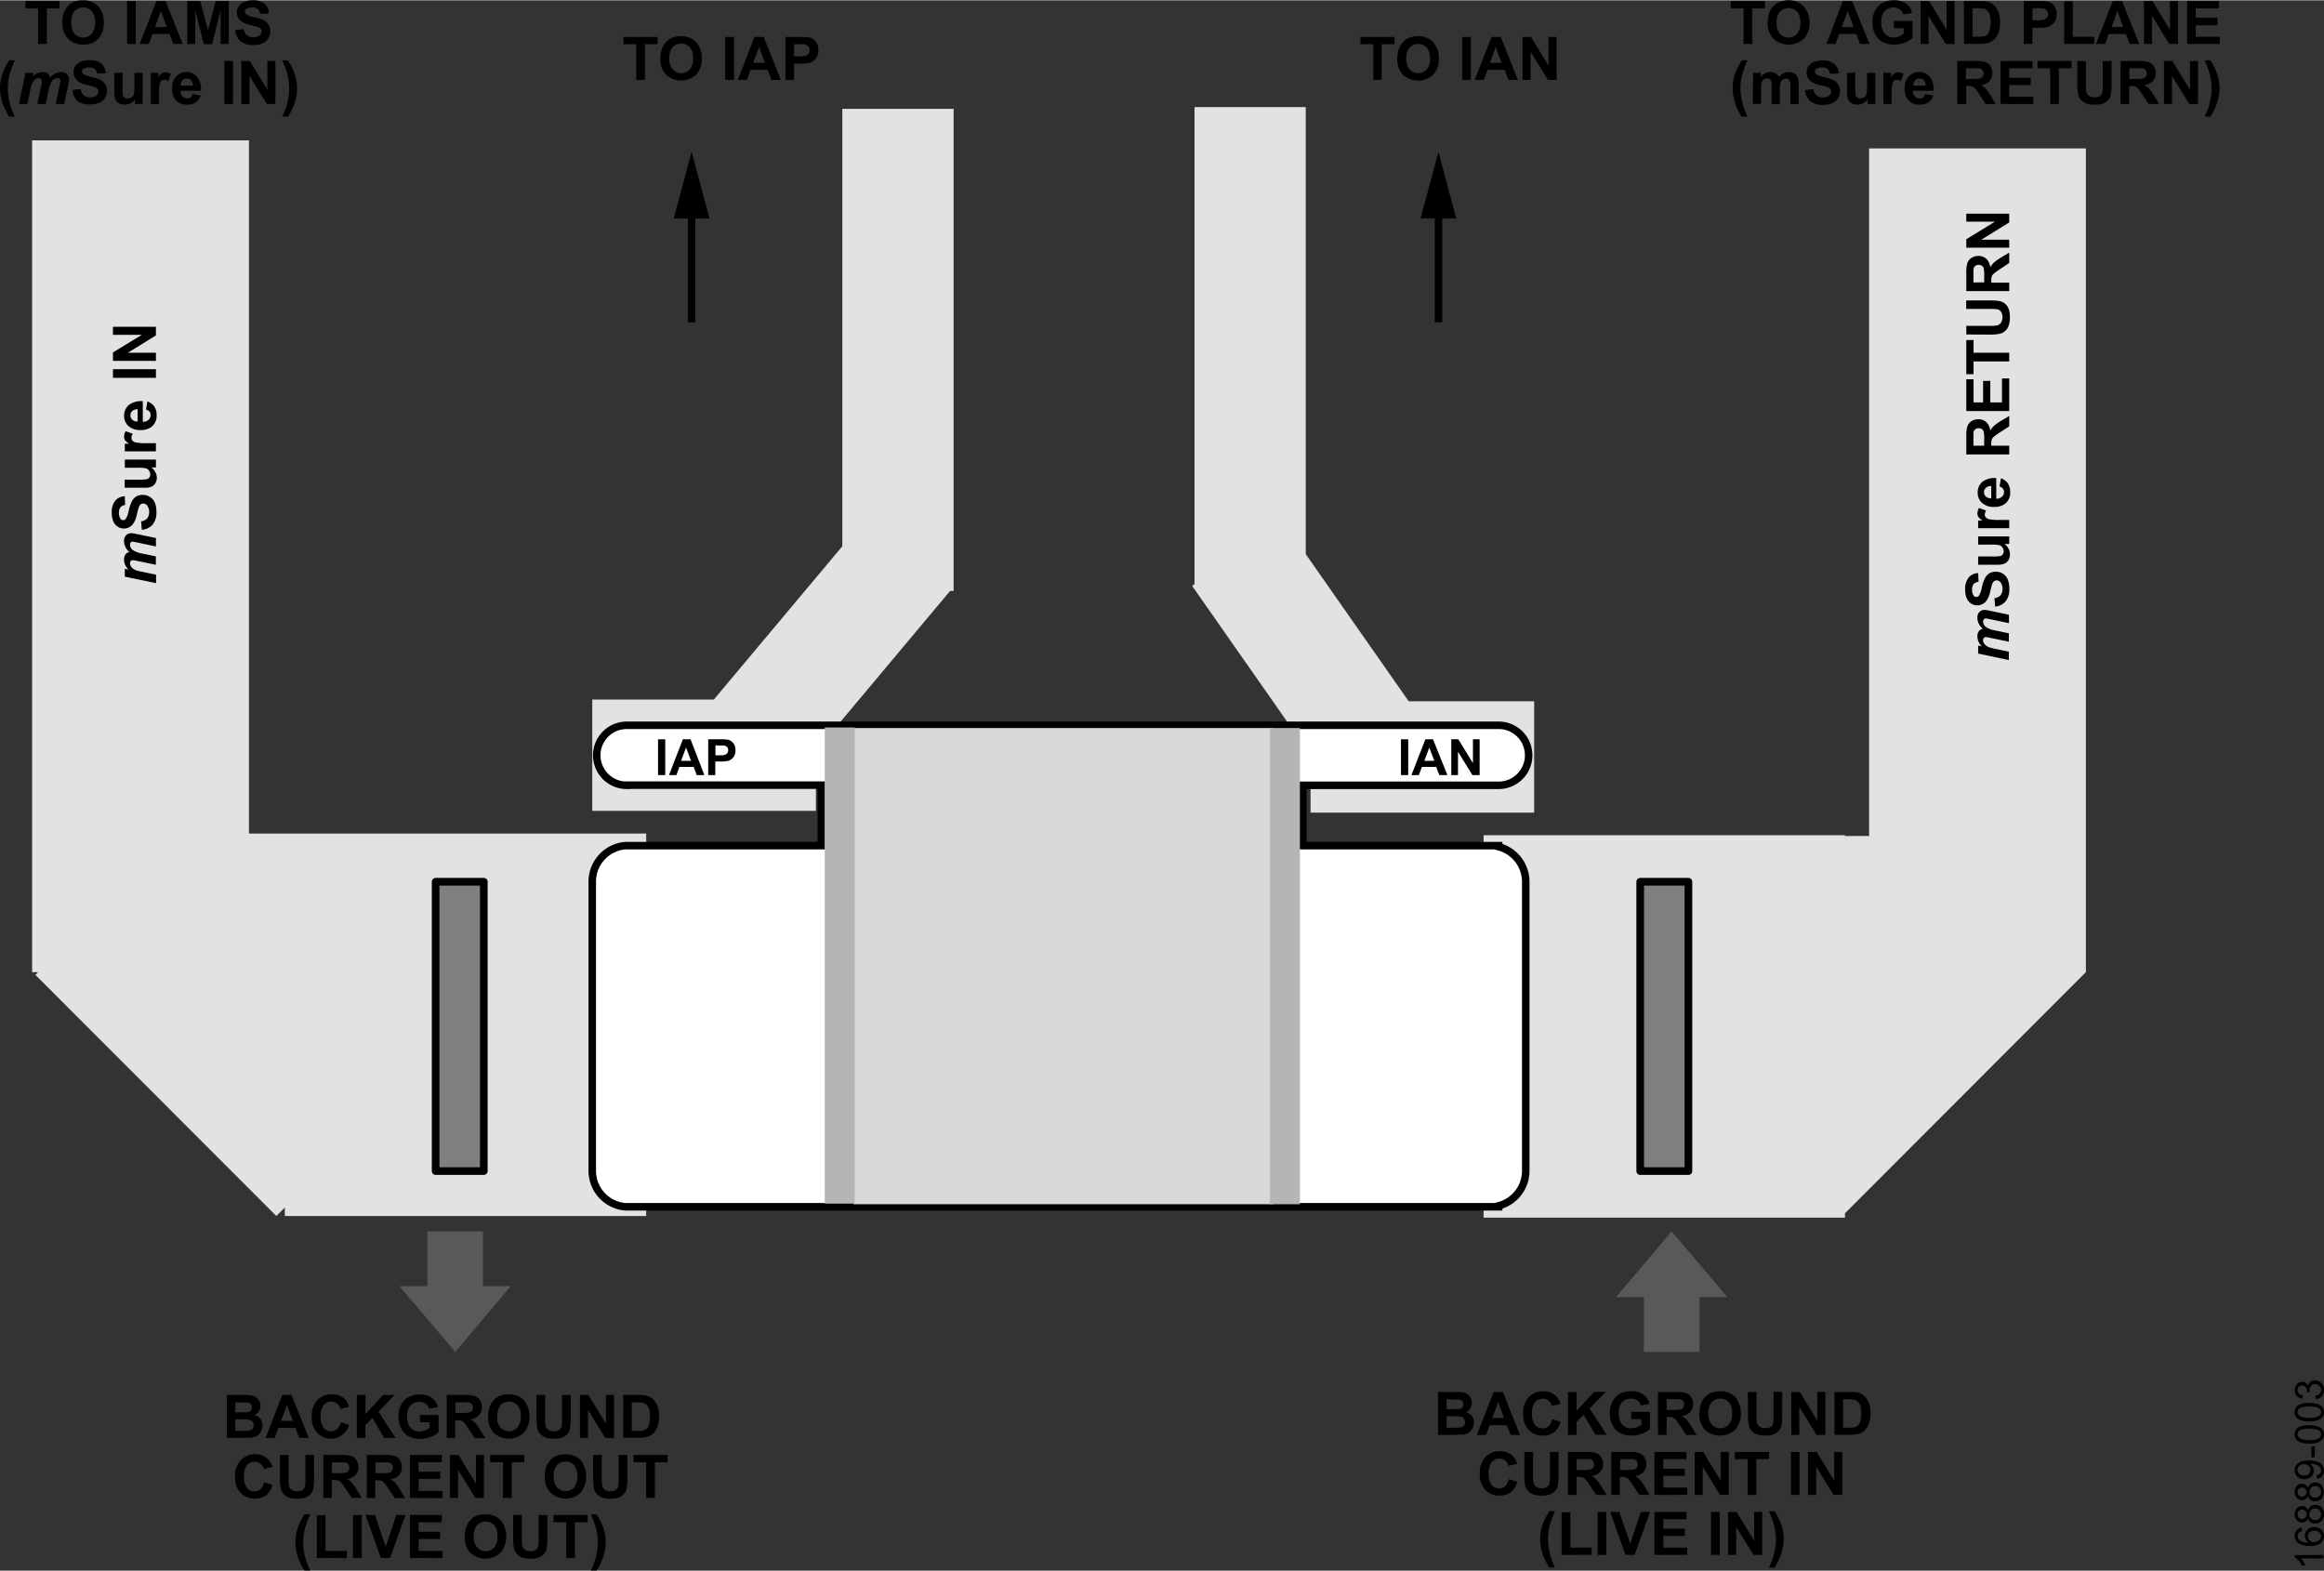 <svg id="eaf56a05-9dd4-4bee-a420-7a1391d946d5" data-name="aec76c63-24ce-4658-a343-2c165367b9d6" xmlns="http://www.w3.org/2000/svg" width="6.45in" height="4.36in" viewBox="0 0 464.6 313.94"><rect x="0" y="0" width="464.6" height="313.94" fill="#333333" stroke="none"/><title>16889-003</title><polygon points="373.66 167.07 368.84 167.07 368.84 166.91 296.59 166.91 296.59 243.37 368.84 243.37 368.84 242.49 417 194.29 417 29.62 373.66 29.62 373.66 167.07 373.66 167.07 373.66 167.07" fill="#e2e2e2"/><polygon points="6.42 194.29 7.63 194.29 7.08 194.84 55.24 243.04 56.94 241.34 56.94 243.04 129.18 243.04 129.18 166.58 49.77 166.58 49.77 28.01 6.42 28.01 6.42 194.29 6.42 194.29 6.42 194.29" fill="#e2e2e2"/><polygon points="238.8 116.73 238.32 117.07 262 150.91 262 162.4 306.7 162.4 306.7 140.14 281.62 140.14 261.04 110.73 261.04 21.35 238.8 21.35 238.8 116.73 238.8 116.73 238.8 116.73" fill="#e2e2e2"/><polygon points="163.11 162.05 163.11 150.1 189.93 118.09 190.64 118.09 190.64 21.7 168.39 21.7 168.39 109.15 142.71 139.79 118.4 139.79 118.4 162.05 163.11 162.05 163.11 162.05 163.11 162.05" fill="#e2e2e2"/><path d="M125.56,156.91h38.89V169H125.28a7.22,7.22,0,0,0-6.62,7.21V234a7.21,7.21,0,0,0,6.62,7.2H299.86V241a7.22,7.22,0,0,0,5.42-7V176.22a7.25,7.25,0,0,0-5.42-7V169H260.73V156.94h39.13a6,6,0,1,0,0-12H125.56a6,6,0,1,0,0,12Z" transform="translate(-0.26 0)" fill="#fff" fill-rule="evenodd"/><path d="M125.56,156.91h38.89V169H125.28a7.22,7.22,0,0,0-6.62,7.21V234a7.21,7.21,0,0,0,6.62,7.2H299.86V241a7.22,7.22,0,0,0,5.42-7V176.22a7.25,7.25,0,0,0-5.42-7V169H260.73V156.94h39.13a6,6,0,1,0,0-12H125.56a6,6,0,1,0,0,12Z" transform="translate(-0.26 0)" fill="none" stroke="#000" stroke-miterlimit="9.99" stroke-width="1.5"/><polygon points="170.62 145.49 254.48 145.49 254.48 240.69 170.62 240.69 170.62 145.49 170.62 145.49" fill="#d8d8d8" fill-rule="evenodd"/><polygon points="253.88 145.49 259.87 145.49 259.87 240.69 253.88 240.69 253.88 145.49 253.88 145.49" fill="#b5b5b5" fill-rule="evenodd"/><polygon points="164.88 145.38 170.86 145.38 170.86 240.56 164.88 240.56 164.88 145.38 164.88 145.38" fill="#b5b5b5" fill-rule="evenodd"/><polygon points="87.09 176.22 96.72 176.22 96.72 234.06 87.09 234.06 87.09 176.22 87.09 176.22" fill="#7f7f7f" fill-rule="evenodd"/><polygon points="87.09 234.06 96.72 234.06 96.72 176.22 87.09 176.22 87.09 234.06 87.09 234.06 87.09 234.06" fill="none" stroke="#000" stroke-linecap="round" stroke-linejoin="round" stroke-width="1.53"/><polygon points="327.9 176.22 337.54 176.22 337.54 234.06 327.9 234.06 327.9 176.22 327.9 176.22" fill="#7f7f7f" fill-rule="evenodd"/><polygon points="327.9 234.06 337.54 234.06 337.54 176.22 327.9 176.22 327.9 234.06 327.9 234.06 327.9 234.06" fill="none" stroke="#000" stroke-linecap="round" stroke-linejoin="round" stroke-width="1.53"/><line x1="138.26" y1="64.38" x2="138.26" y2="41.18" fill="none" stroke="#000" stroke-width="1.5"/><polygon points="141.84 43.62 138.26 30.3 134.69 43.62 141.84 43.62"/><polygon points="339.76 270.21 328.64 270.21 328.64 259.25 323.08 259.25 334.19 246.11 345.32 259.25 339.76 259.25 339.76 270.21 339.76 270.21 339.76 270.21" fill="#595959" fill-rule="evenodd"/><polygon points="85.43 246.11 96.55 246.11 96.55 257.07 102.11 257.07 91.01 270.21 79.86 257.07 85.43 257.07 85.43 246.11 85.43 246.11 85.43 246.11" fill="#595959" fill-rule="evenodd"/><path d="M274.79,15.91V8.77h-2.55V7.33h6.81V8.77h-2.58v7.14Z" transform="translate(-0.26 0)"/><path d="M279.6,11.67a5.54,5.54,0,0,1,.4-2.2,4.06,4.06,0,0,1,.8-1.17,3.07,3.07,0,0,1,1.11-.78,4.71,4.71,0,0,1,1.85-.34,4.06,4.06,0,0,1,3,1.18,4.5,4.5,0,0,1,1.14,3.27,4.5,4.5,0,0,1-1.13,3.25,4.5,4.5,0,0,1-6.07,0A4.43,4.43,0,0,1,279.6,11.67Zm1.79-.06a3.24,3.24,0,0,0,.68,2.21,2.3,2.3,0,0,0,3.25.16l.16-.16a3.33,3.33,0,0,0,.66-2.24,3.28,3.28,0,0,0-.67-2.15,2.41,2.41,0,0,0-3.41,0l0,0A3.27,3.27,0,0,0,281.39,11.61Z" transform="translate(-0.26 0)"/><path d="M292.57,15.91V7.33h1.73v8.58Z" transform="translate(-0.26 0)"/><path d="M303.69,15.91h-1.88l-.75-2h-3.44l-.71,2h-1.84l3.39-8.58h1.83Zm-3.23-3.4-1.18-3.18-1.16,3.18Z" transform="translate(-0.26 0)"/><path d="M304.63,15.91V7.33h1.69l3.51,5.73V7.33h1.62v8.58h-1.73l-3.47-5.6v5.6Z" transform="translate(-0.26 0)"/><path d="M127.45,15.91V8.77H124.9V7.33h6.83V8.77h-2.54v7.14Z" transform="translate(-0.26 0)"/><path d="M132.28,11.67a5.36,5.36,0,0,1,.39-2.2,3.87,3.87,0,0,1,.8-1.17,3.25,3.25,0,0,1,1.09-.78,4.64,4.64,0,0,1,1.85-.34,4,4,0,0,1,3,1.18,4.5,4.5,0,0,1,1.14,3.27,4.5,4.5,0,0,1-1.13,3.25,4.47,4.47,0,0,1-6,0A4.4,4.4,0,0,1,132.28,11.67Zm1.79-.06a3.2,3.2,0,0,0,.67,2.21,2.19,2.19,0,0,0,1.71.76,2.14,2.14,0,0,0,1.69-.75,3.17,3.17,0,0,0,.67-2.24,3.26,3.26,0,0,0-.65-2.21,2.16,2.16,0,0,0-1.71-.71,2.21,2.21,0,0,0-1.73.72A3.29,3.29,0,0,0,134.07,11.61Z" transform="translate(-0.26 0)"/><path d="M145.24,15.91V7.33H147v8.58Z" transform="translate(-0.26 0)"/><path d="M156.36,15.91h-1.89l-.74-2H150.3l-.71,2h-1.84l3.35-8.58h1.83Zm-3.18-3.4L152,9.33l-1.16,3.18Z" transform="translate(-0.26 0)"/><path d="M157.28,15.91V7.33h2.78a9.48,9.48,0,0,1,2.06.13,2.19,2.19,0,0,1,1.24.84,2.67,2.67,0,0,1,.5,1.66,2.9,2.9,0,0,1-.29,1.33,2.23,2.23,0,0,1-.73.85,2.3,2.3,0,0,1-.9.41,9,9,0,0,1-1.8.12H159v3.24ZM159,8.77v2.44h1a4.23,4.23,0,0,0,1.37-.13,1.2,1.2,0,0,0,.55-.42,1.14,1.14,0,0,0,.19-.67,1.18,1.18,0,0,0-.27-.78,1.24,1.24,0,0,0-.7-.38,8.65,8.65,0,0,0-1.25-.06Z" transform="translate(-0.26 0)"/><g id="f04a8ca8-372a-4af2-b018-83b98ac789be" data-name="f75639d3-0562-450b-bc56-a83c1f8ac4ab"><path d="M287.74,278.22h3.43a11.14,11.14,0,0,1,1.52.08,2.15,2.15,0,0,1,1.55,1.08,1.85,1.85,0,0,1,.26,1,2.08,2.08,0,0,1-.32,1.11,2,2,0,0,1-.88.75,2.29,2.29,0,0,1,1.2.78,2,2,0,0,1,.42,1.3,2.55,2.55,0,0,1-.27,1.14,2.24,2.24,0,0,1-.74.88,2.53,2.53,0,0,1-1.16.41c-.29,0-1,0-2.09.06h-2.92Zm1.73,1.43v2h2.4a1.09,1.09,0,0,0,.7-.3,1,1,0,0,0,0-1.32,1,1,0,0,0-.65-.3h-1.48Zm0,3.41v2.3h1.61a9.55,9.55,0,0,0,1.19-.05,1.26,1.26,0,0,0,.63-.34,1.27,1.27,0,0,0,.05-1.39,1,1,0,0,0-.54-.39,5.35,5.35,0,0,0-1.54-.13Z" transform="translate(-0.26 0)"/><path d="M304.13,286.81h-1.88l-.75-1.95h-3.44l-.71,1.95h-1.84l3.35-8.59h1.83Zm-3.19-3.4-1.18-3.19-1.16,3.19Z" transform="translate(-0.26 0)"/><path d="M310.55,283.65l1.67.53a3.8,3.8,0,0,1-1.27,2.09,3.76,3.76,0,0,1-2.29.68,3.72,3.72,0,0,1-2.81-1.16,4.52,4.52,0,0,1-1.1-3.2,4.69,4.69,0,0,1,1.11-3.31,3.79,3.79,0,0,1,2.91-1.19,3.57,3.57,0,0,1,2.55.93,3.39,3.39,0,0,1,.88,1.59l-1.71.41a1.84,1.84,0,0,0-.63-1.06,1.88,1.88,0,0,0-1.18-.39,2,2,0,0,0-1.55.69,3.37,3.37,0,0,0-.59,2.22,3.61,3.61,0,0,0,.58,2.32,1.94,1.94,0,0,0,1.53.69,1.76,1.76,0,0,0,1.19-.44A2.58,2.58,0,0,0,310.55,283.65Z" transform="translate(-0.26 0)"/><path d="M313.73,286.81v-8.59h1.72V282l3.5-3.81h2.33l-3.23,3.34,3.41,5.25h-2.24l-2.37-4-1.4,1.43v2.6Z" transform="translate(-0.26 0)"/><path d="M326.37,283.65V282.2h3.73v3.42a4.54,4.54,0,0,1-1.57.93,6,6,0,0,1-2.09.4,4.69,4.69,0,0,1-2.35-.56,3.64,3.64,0,0,1-1.51-1.62,5.2,5.2,0,0,1-.5-2.29,4.8,4.8,0,0,1,.56-2.38,3.6,3.6,0,0,1,1.65-1.6,4.28,4.28,0,0,1,2-.43,4.15,4.15,0,0,1,2.49.67A3,3,0,0,1,330,280.6l-1.71.32a1.86,1.86,0,0,0-.69-1,2.15,2.15,0,0,0-1.25-.37,2.36,2.36,0,0,0-1.81.72,3.07,3.07,0,0,0-.67,2.14,3.4,3.4,0,0,0,.68,2.3,2.32,2.32,0,0,0,1.79.76,3.3,3.3,0,0,0,1.12-.19,4.32,4.32,0,0,0,.94-.52v-1.09Z" transform="translate(-0.26 0)"/><path d="M331.71,286.81v-8.59h3.65a6.41,6.41,0,0,1,2,.23,2,2,0,0,1,1,.82,2.51,2.51,0,0,1,.37,1.36,2.28,2.28,0,0,1-.57,1.59,2.74,2.74,0,0,1-1.7.8,3.8,3.8,0,0,1,.93.72,8.6,8.6,0,0,1,1,1.39l1.05,1.68h-2.08l-1.25-1.87a12.6,12.6,0,0,0-.91-1.26,1.14,1.14,0,0,0-.53-.36,2.53,2.53,0,0,0-.87-.1h-.36v3.59Zm1.73-5h1.28a6.79,6.79,0,0,0,1.56-.1,1,1,0,0,0,.49-.37,1.12,1.12,0,0,0,.17-.64,1,1,0,0,0-.23-.7,1,1,0,0,0-.65-.34h-2.62Z" transform="translate(-0.26 0)"/><path d="M340,282.57a5.55,5.55,0,0,1,.4-2.21,3.79,3.79,0,0,1,.8-1.18,3.31,3.31,0,0,1,1.11-.77,4.64,4.64,0,0,1,1.85-.34,4,4,0,0,1,3,1.18,5.25,5.25,0,0,1,0,6.53,4.53,4.53,0,0,1-6.06,0A4.41,4.41,0,0,1,340,282.57Zm1.79-.06a3.17,3.17,0,0,0,.68,2.21,2.31,2.31,0,0,0,3.26.14l.15-.14a3.27,3.27,0,0,0,.65-2.24,3.21,3.21,0,0,0-.63-2.2,2.4,2.4,0,0,0-3.38-.07l-.07.07a3.19,3.19,0,0,0-.66,2.23Z" transform="translate(-0.26 0)"/><path d="M349.68,278.22h1.75v4.65a8.69,8.69,0,0,0,.07,1.44,1.41,1.41,0,0,0,.53.84,2.23,2.23,0,0,0,2.26,0,1.18,1.18,0,0,0,.45-.74,10.2,10.2,0,0,0,.07-1.46V278.2h1.74v4.51a12.4,12.4,0,0,1-.14,2.19,2.43,2.43,0,0,1-1.53,1.77,4.42,4.42,0,0,1-1.65.26,5,5,0,0,1-1.87-.28,3,3,0,0,1-1-.74,2.51,2.51,0,0,1-.48-1,10.63,10.63,0,0,1-.17-2.18Z" transform="translate(-0.26 0)"/><path d="M358.37,286.81v-8.59h1.69l3.51,5.73v-5.73h1.61v8.59h-1.76l-3.46-5.6v5.6Z" transform="translate(-0.26 0)"/><path d="M367,278.22h3.17a5.94,5.94,0,0,1,1.63.16,2.92,2.92,0,0,1,1.3.79,4.16,4.16,0,0,1,.82,1.39,6.76,6.76,0,0,1,.28,2,5.68,5.68,0,0,1-.27,1.83,3.84,3.84,0,0,1-.92,1.52,3.22,3.22,0,0,1-1.22.69,5.62,5.62,0,0,1-1.53.18H367Zm1.73,1.45v5.69H370a5.55,5.55,0,0,0,1-.08,1.56,1.56,0,0,0,.7-.36,1.8,1.8,0,0,0,.46-.83,5.52,5.52,0,0,0,.17-1.57,4.93,4.93,0,0,0-.17-1.53,2,2,0,0,0-.49-.83,1.69,1.69,0,0,0-.81-.41,8.4,8.4,0,0,0-1.42-.08Z" transform="translate(-0.26 0)"/><path d="M301.88,295.64l1.69.53a3.74,3.74,0,0,1-1.29,2.09,3.63,3.63,0,0,1-2.28.68,3.76,3.76,0,0,1-2.82-1.16,4.51,4.51,0,0,1-1.1-3.2,4.76,4.76,0,0,1,1.11-3.33,3.86,3.86,0,0,1,2.91-1.19,3.61,3.61,0,0,1,2.56.93,3.39,3.39,0,0,1,.88,1.59l-1.71.41a1.89,1.89,0,0,0-.64-1.06,1.84,1.84,0,0,0-1.18-.39,2,2,0,0,0-1.55.73,3.44,3.44,0,0,0-.59,2.22,3.65,3.65,0,0,0,.59,2.32,1.9,1.9,0,0,0,1.52.69,1.72,1.72,0,0,0,1.19-.44A2.54,2.54,0,0,0,301.88,295.64Z" transform="translate(-0.26 0)"/><path d="M305,290.21h1.74v4.65a8.68,8.68,0,0,0,.06,1.44,1.34,1.34,0,0,0,.53.84,1.8,1.8,0,0,0,1.15.32,1.76,1.76,0,0,0,1.11-.3,1.27,1.27,0,0,0,.45-.74,10.13,10.13,0,0,0,.08-1.46v-4.75h1.72v4.51a11.46,11.46,0,0,1-.14,2.19,2.33,2.33,0,0,1-.52,1.07,2.56,2.56,0,0,1-1,.7,4.42,4.42,0,0,1-1.65.26,4.75,4.75,0,0,1-1.87-.28,2.72,2.72,0,0,1-1-.74,2.33,2.33,0,0,1-.49-.95,10.63,10.63,0,0,1-.17-2.18Z" transform="translate(-0.26 0)"/><path d="M313.72,298.8v-8.59h3.65a6.41,6.41,0,0,1,2,.23,2.07,2.07,0,0,1,1,.82,2.51,2.51,0,0,1,.37,1.36,2.26,2.26,0,0,1-.57,1.59,2.74,2.74,0,0,1-1.7.8,4.07,4.07,0,0,1,.93.72,8.6,8.6,0,0,1,1,1.39l1.05,1.68h-2.08l-1.25-1.87a12.6,12.6,0,0,0-.91-1.26,1.22,1.22,0,0,0-.53-.36,2.8,2.8,0,0,0-.87-.1h-.36v3.59Zm1.73-5h1.28a6.27,6.27,0,0,0,1.56-.1,1,1,0,0,0,.49-.37,1.1,1.1,0,0,0,.17-.64,1,1,0,0,0-.23-.7,1,1,0,0,0-.65-.34h-2.62Z" transform="translate(-0.26 0)"/><path d="M322.38,298.8v-8.59H326a6.44,6.44,0,0,1,2,.23,2,2,0,0,1,1,.82,2.44,2.44,0,0,1,.38,1.36,2.22,2.22,0,0,1-.57,1.59,2.71,2.71,0,0,1-1.69.8,4.63,4.63,0,0,1,.93.72,9.73,9.73,0,0,1,1,1.39l1,1.68H328l-1.25-1.87a12.7,12.7,0,0,0-.92-1.26,1.25,1.25,0,0,0-.52-.36,2.88,2.88,0,0,0-.87-.1h-.35v3.59Zm1.74-5h1.33a6.82,6.82,0,0,0,1.56-.1,1,1,0,0,0,.48-.37,1.19,1.19,0,0,0,.18-.64,1.11,1.11,0,0,0-.23-.7,1.14,1.14,0,0,0-.65-.34h-2.62Z" transform="translate(-0.26 0)"/><path d="M331,298.8v-8.59h6.41v1.45h-4.63v1.91h4.31V295h-4.31v2.34h4.79v1.45Z" transform="translate(-0.26 0)"/><path d="M339.05,298.8v-8.59h1.69l3.52,5.73v-5.73h1.61v8.59h-1.74l-3.47-5.6v5.6Z" transform="translate(-0.26 0)"/><path d="M349.63,298.8v-7.14h-2.55v-1.45h6.82v1.45h-2.54v7.14Z" transform="translate(-0.26 0)"/><path d="M358.3,298.8v-8.59H360v8.59Z" transform="translate(-0.26 0)"/><path d="M361.71,298.8v-8.59h1.71l3.52,5.73v-5.73h1.61v8.59h-1.74l-3.45-5.6v5.6Z" transform="translate(-0.26 0)"/><path d="M311.1,313.31H310a10.93,10.93,0,0,1-1.37-2.81,9,9,0,0,1-.47-2.82,8.76,8.76,0,0,1,.58-3.2,10.58,10.58,0,0,1,1.28-2.42h1.11a17.62,17.62,0,0,0-1.09,3,11.14,11.14,0,0,0-.12,4.6,11.5,11.5,0,0,0,.49,1.92A15.32,15.32,0,0,0,311.1,313.31Z" transform="translate(-0.26 0)"/><path d="M312.45,310.79v-8.52h1.74v7.06h4.26v1.45Z" transform="translate(-0.26 0)"/><path d="M319.65,310.79v-8.58h1.74v8.58Z" transform="translate(-0.26 0)"/><path d="M325.23,310.79l-3.07-8.58H324l2.17,6.35,2.11-6.35h1.83l-3.07,8.58Z" transform="translate(-0.26 0)"/><path d="M331,310.79v-8.58h6.41v1.45h-4.63v1.9h4.31V307h-4.31v2.34h4.79v1.45Z" transform="translate(-0.26 0)"/><path d="M342.32,310.79v-8.58h1.73v8.58Z" transform="translate(-0.26 0)"/><path d="M345.72,310.79v-8.58h1.71l3.51,5.72v-5.72h1.62v8.58h-1.74l-3.47-5.59v5.59Z" transform="translate(-0.26 0)"/><path d="M353.89,313.31c.33-.69.55-1.23.69-1.6a11.86,11.86,0,0,0,.37-1.28,12.63,12.63,0,0,0,.25-1.38,11.9,11.9,0,0,0,.08-1.34,11.66,11.66,0,0,0-.3-2.63,18.56,18.56,0,0,0-1.1-3H355a10.71,10.71,0,0,1,1.37,2.67,8.73,8.73,0,0,1,.49,2.86,9.92,9.92,0,0,1-.43,2.65,11.09,11.09,0,0,1-1.44,3.1Z" transform="translate(-0.26 0)"/></g><g id="ba8cd583-3e3b-4c60-a2cd-06d33f720118" data-name="e37c6ad6-bde5-4e37-8db1-cca1045fea3e"><path d="M45.61,278.82H49a9.57,9.57,0,0,1,1.51.09,2.2,2.2,0,0,1,.9.35,2.27,2.27,0,0,1,.66.72,1.85,1.85,0,0,1,.26,1,2,2,0,0,1-1.2,1.86,2.17,2.17,0,0,1,1.2.78,2.06,2.06,0,0,1,.42,1.29,2.55,2.55,0,0,1-.27,1.14,2.27,2.27,0,0,1-.74.89,2.56,2.56,0,0,1-1.17.4c-.69.05-1.39.07-2.08.06H45.61Zm1.69,1.46v2h2.39a1.1,1.1,0,0,0,.7-.31.87.87,0,0,0,.21-.69.94.94,0,0,0-.21-.65,1.06,1.06,0,0,0-.66-.3H48.26Zm0,3.42V286h1.61a7.78,7.78,0,0,0,1.18-.06,1.06,1.06,0,0,0,.63-.34,1,1,0,0,0,.24-.73,1,1,0,0,0-.19-.66,1,1,0,0,0-.54-.39,5.62,5.62,0,0,0-1.53-.12Z" transform="translate(-0.26 0)"/><path d="M62,287.41H60.08l-.75-2H55.89l-.7,2H53.35l3.34-8.59h1.84Zm-3.2-3.4-1.17-3.18L56.44,284Z" transform="translate(-0.26 0)"/><path d="M68.37,284.28l1.68.53a3.78,3.78,0,0,1-6.37,1.6,4.48,4.48,0,0,1-1.1-3.2,4.65,4.65,0,0,1,1.11-3.33,3.8,3.8,0,0,1,2.91-1.2,3.53,3.53,0,0,1,2.55.93,3.35,3.35,0,0,1,.88,1.58l-1.72.41a1.77,1.77,0,0,0-.63-1.05,1.83,1.83,0,0,0-1.17-.39,2,2,0,0,0-1.55.68,3.39,3.39,0,0,0-.59,2.23,3.61,3.61,0,0,0,.58,2.32,1.94,1.94,0,0,0,1.53.69,1.81,1.81,0,0,0,1.18-.44A2.57,2.57,0,0,0,68.37,284.28Z" transform="translate(-0.26 0)"/><path d="M71.59,287.41v-8.59h1.74v3.82l3.5-3.82h2.33l-3.23,3.35,3.41,5.24H77.07l-2.36-4-1.41,1.44v2.59Z" transform="translate(-0.26 0)"/><path d="M84.2,284.28v-1.45h3.73v3.45a4.75,4.75,0,0,1-1.58.93,5.91,5.91,0,0,1-2.08.4,4.8,4.8,0,0,1-2.35-.57,3.62,3.62,0,0,1-1.51-1.61,5.2,5.2,0,0,1-.5-2.29,5,5,0,0,1,.56-2.39,3.81,3.81,0,0,1,1.65-1.6,4.44,4.44,0,0,1,2-.42,4.06,4.06,0,0,1,2.49.67,3,3,0,0,1,1.16,1.85l-1.72.32a1.73,1.73,0,0,0-.69-1,2,2,0,0,0-1.24-.37,2.33,2.33,0,0,0-1.8.72,2.93,2.93,0,0,0-.67,2.14,3.27,3.27,0,0,0,.68,2.29,2.26,2.26,0,0,0,1.78.77,3.06,3.06,0,0,0,1.08-.22,3.59,3.59,0,0,0,.94-.52v-1.1Z" transform="translate(-0.26 0)"/><path d="M89.58,287.41v-8.59h3.65a6.44,6.44,0,0,1,2,.23,2,2,0,0,1,1,.83,2.46,2.46,0,0,1,.35,1.4,2.28,2.28,0,0,1-.57,1.6,2.7,2.7,0,0,1-1.7.79,3.8,3.8,0,0,1,.93.72,8.68,8.68,0,0,1,1,1.4l1.05,1.67h-2.1l-1.26-1.87a12.6,12.6,0,0,0-.91-1.26,1.43,1.43,0,0,0-.52-.36,3.25,3.25,0,0,0-.88-.09h-.35v3.58Zm1.73-5h1.27a6.79,6.79,0,0,0,1.56-.11,1,1,0,0,0,.49-.36,1.14,1.14,0,0,0,.18-.65,1,1,0,0,0-.89-1H91.27Z" transform="translate(-0.26 0)"/><path d="M97.85,283.17a5.36,5.36,0,0,1,.39-2.2,3.79,3.79,0,0,1,.8-1.18,3.31,3.31,0,0,1,1.11-.77,4.63,4.63,0,0,1,1.84-.34,4,4,0,0,1,3,1.17,5.25,5.25,0,0,1,0,6.53,4.51,4.51,0,0,1-6.06,0A4.4,4.4,0,0,1,97.85,283.17Zm1.78-.06a3.17,3.17,0,0,0,.68,2.21,2.29,2.29,0,0,0,3.24.16l.16-.16a3.28,3.28,0,0,0,.66-2.24,3.16,3.16,0,0,0-.64-2.2,2.4,2.4,0,0,0-3.39-.06l0,.06a3.19,3.19,0,0,0-.66,2.23Z" transform="translate(-0.26 0)"/><path d="M107.51,278.82h1.73v4.66a9.85,9.85,0,0,0,.07,1.43,1.36,1.36,0,0,0,.53.85,1.94,1.94,0,0,0,1.14.32,1.77,1.77,0,0,0,1.12-.3,1.23,1.23,0,0,0,.45-.75,10.06,10.06,0,0,0,.07-1.45v-4.76h1.74v4.52a12.23,12.23,0,0,1-.14,2.18,2.52,2.52,0,0,1-.52,1.08,2.83,2.83,0,0,1-1,.7,4.64,4.64,0,0,1-1.65.26,4.94,4.94,0,0,1-1.87-.28,2.72,2.72,0,0,1-1-.74,2.46,2.46,0,0,1-.49-1,10.63,10.63,0,0,1-.17-2.18Z" transform="translate(-0.26 0)"/><path d="M116.2,287.41v-8.59h1.69l3.51,5.74v-5.74H123v8.59h-1.74l-3.45-5.6v5.6Z" transform="translate(-0.26 0)"/><path d="M124.84,278.82H128a6,6,0,0,1,1.63.17,2.83,2.83,0,0,1,1.3.79,3.77,3.77,0,0,1,.82,1.39,6.76,6.76,0,0,1,.28,2,5.68,5.68,0,0,1-.27,1.83,3.84,3.84,0,0,1-.92,1.52,3.16,3.16,0,0,1-1.21.68,5.69,5.69,0,0,1-1.54.18h-3.26Zm1.72,1.46V286h1.3a4.66,4.66,0,0,0,1-.09,1.65,1.65,0,0,0,.7-.35,2,2,0,0,0,.45-.83,5.64,5.64,0,0,0,.18-1.58,4.94,4.94,0,0,0-.18-1.53,2,2,0,0,0-.49-.83,1.59,1.59,0,0,0-.81-.4,7.52,7.52,0,0,0-1.42-.08Z" transform="translate(-0.26 0)"/><path d="M53.05,296.27l1.68.53a3.76,3.76,0,0,1-1.28,2.09,4.05,4.05,0,0,1-5.09-.49,4.46,4.46,0,0,1-1.1-3.2,4.67,4.67,0,0,1,1.11-3.33,3.81,3.81,0,0,1,2.9-1.18,3.58,3.58,0,0,1,2.56.93,3.4,3.4,0,0,1,.88,1.58l-1.72.41a1.8,1.8,0,0,0-.63-1.05,1.84,1.84,0,0,0-1.18-.39,2,2,0,0,0-1.55.68,3.33,3.33,0,0,0-.58,2.23,3.59,3.59,0,0,0,.57,2.32,1.93,1.93,0,0,0,1.53.69,1.79,1.79,0,0,0,1.19-.44A2.55,2.55,0,0,0,53.05,296.27Z" transform="translate(-0.26 0)"/><path d="M56.21,290.81h1.73v4.66A8.51,8.51,0,0,0,58,296.9a1.36,1.36,0,0,0,.53.85,1.83,1.83,0,0,0,1.14.32,1.77,1.77,0,0,0,1.12-.3,1.2,1.2,0,0,0,.45-.75,10.06,10.06,0,0,0,.07-1.45v-4.76h1.74v4.52a12.23,12.23,0,0,1-.14,2.18,2.53,2.53,0,0,1-.52,1.08,2.67,2.67,0,0,1-1,.7,4.42,4.42,0,0,1-1.65.26,4.75,4.75,0,0,1-1.87-.28,2.81,2.81,0,0,1-1-.74,2.44,2.44,0,0,1-.48-.95,10.63,10.63,0,0,1-.17-2.18Z" transform="translate(-0.26 0)"/><path d="M64.89,299.4v-8.59h3.64a6.41,6.41,0,0,1,2,.23,2,2,0,0,1,1,.83,2.4,2.4,0,0,1,.38,1.35,2.28,2.28,0,0,1-.57,1.6,2.73,2.73,0,0,1-1.7.79,4.37,4.37,0,0,1,.93.72,10.5,10.5,0,0,1,1,1.4l1,1.67h-2l-1.25-1.87a11.27,11.27,0,0,0-.92-1.26,1.35,1.35,0,0,0-.52-.36,3.14,3.14,0,0,0-.87-.09H66.6v3.58Zm1.71-4.95h1.27a6.24,6.24,0,0,0,1.56-.11.87.87,0,0,0,.48-.36,1.07,1.07,0,0,0,.18-.65,1.05,1.05,0,0,0-.23-.7,1.07,1.07,0,0,0-.65-.33H66.6Z" transform="translate(-0.26 0)"/><path d="M73.59,299.4v-8.59h3.65a6.44,6.44,0,0,1,2,.23,2,2,0,0,1,1,.83,2.54,2.54,0,0,1,.35,1.4,2.32,2.32,0,0,1-.56,1.6,2.81,2.81,0,0,1-1.7.79,4.31,4.31,0,0,1,.92.72,8.68,8.68,0,0,1,1,1.4l1,1.67H79.2l-1.26-1.87a12.6,12.6,0,0,0-.91-1.26,1.57,1.57,0,0,0-.52-.36,3.25,3.25,0,0,0-.88-.09h-.35v3.58Zm1.73-4.95h1.27a6.2,6.2,0,0,0,1.55-.11.93.93,0,0,0,.49-.36,1.14,1.14,0,0,0,.18-.65,1.06,1.06,0,0,0-.24-.7,1,1,0,0,0-.65-.33H75.28Z" transform="translate(-0.26 0)"/><path d="M82.21,299.4v-8.59h6.37v1.46H83.94v1.9h4.31v1.45H83.94V298h4.79v1.44Z" transform="translate(-0.26 0)"/><path d="M90.22,299.4v-8.59h1.69l3.51,5.74v-5.74H97v8.59H95.29l-3.46-5.6v5.6Z" transform="translate(-0.26 0)"/><path d="M100.8,299.4v-7.13H98.25v-1.46h6.82v1.46h-2.5v7.13Z" transform="translate(-0.26 0)"/><path d="M109.17,295.16a5.53,5.53,0,0,1,.39-2.2,4.47,4.47,0,0,1,.8-1.18,3.31,3.31,0,0,1,1.11-.77,4.89,4.89,0,0,1,1.85-.34,4,4,0,0,1,3,1.17,5.26,5.26,0,0,1,0,6.53,4.42,4.42,0,0,1-6,0A4.44,4.44,0,0,1,109.17,295.16Zm1.79-.06a3.21,3.21,0,0,0,.67,2.21,2.31,2.31,0,0,0,3.25.16l.16-.16a4.06,4.06,0,0,0,0-4.44,2.18,2.18,0,0,0-1.72-.73,2.25,2.25,0,0,0-1.73.73,3.3,3.3,0,0,0-.63,2.23Z" transform="translate(-0.26 0)"/><path d="M118.84,290.81h1.72v4.66a11.32,11.32,0,0,0,.06,1.43,1.45,1.45,0,0,0,.53.85,1.9,1.9,0,0,0,1.15.32,1.73,1.73,0,0,0,1.11-.3,1.2,1.2,0,0,0,.45-.75,8.82,8.82,0,0,0,.08-1.45v-4.76h1.73v4.52a10.61,10.61,0,0,1-.14,2.18,2.23,2.23,0,0,1-.52,1.08,2.52,2.52,0,0,1-1,.7,4.42,4.42,0,0,1-1.65.26,4.73,4.73,0,0,1-1.86-.28,2.9,2.9,0,0,1-1-.74,2.31,2.31,0,0,1-.48-.95,10,10,0,0,1-.17-2.18Z" transform="translate(-0.26 0)"/><path d="M129.45,299.4v-7.13H126.9v-1.46h6.82v1.46h-2.54v7.13Z" transform="translate(-0.26 0)"/><path d="M62.27,313.92H61.14a11.23,11.23,0,0,1-1.36-2.81,8.8,8.8,0,0,1-.47-2.83,8.71,8.71,0,0,1,.58-3.19,10.38,10.38,0,0,1,1.28-2.42h1.12a16.75,16.75,0,0,0-1.1,3,10.71,10.71,0,0,0-.31,2.64,11.19,11.19,0,0,0,.18,2,13.71,13.71,0,0,0,.49,1.91Q61.76,312.8,62.27,313.92Z" transform="translate(-0.26 0)"/><path d="M63.6,311.39v-8.51h1.73V310h4.26v1.44Z" transform="translate(-0.26 0)"/><path d="M70.82,311.39v-8.58h1.77v8.58Z" transform="translate(-0.26 0)"/><path d="M76.4,311.39l-3.07-8.58h1.88l2.17,6.35,2.1-6.35h1.84l-3.07,8.58Z" transform="translate(-0.26 0)"/><path d="M82.21,311.39v-8.58h6.37v1.46H83.94v1.89h4.31v1.45H83.94V310h4.79v1.44Z" transform="translate(-0.26 0)"/><path d="M93.18,307.15a5.46,5.46,0,0,1,.4-2.19,3.79,3.79,0,0,1,.8-1.18,3,3,0,0,1,1.11-.77,4.5,4.5,0,0,1,1.85-.34,4.05,4.05,0,0,1,3,1.17,5.26,5.26,0,0,1,0,6.52,4.5,4.5,0,0,1-6.07,0A4.38,4.38,0,0,1,93.18,307.15Zm1.79-.06a3.14,3.14,0,0,0,.68,2.21,2.3,2.3,0,0,0,3.25.16l.16-.16a3.32,3.32,0,0,0,.66-2.24,3.24,3.24,0,0,0-.64-2.19,2.4,2.4,0,0,0-3.4-.06l-.05.06a3.21,3.21,0,0,0-.66,2.22Z" transform="translate(-0.26 0)"/><path d="M102.85,302.81h1.72v4.65a9.72,9.72,0,0,0,.07,1.43,1.42,1.42,0,0,0,.53.85,1.87,1.87,0,0,0,1.14.32,1.71,1.71,0,0,0,1.12-.3,1.18,1.18,0,0,0,.45-.75,10,10,0,0,0,.07-1.45v-4.75h1.74v4.51a12.23,12.23,0,0,1-.14,2.18,2.42,2.42,0,0,1-.52,1.08,2.52,2.52,0,0,1-1,.7,4.42,4.42,0,0,1-1.65.26,4.78,4.78,0,0,1-1.87-.28,2.9,2.9,0,0,1-1-.74,2.59,2.59,0,0,1-.48-.95,10.63,10.63,0,0,1-.17-2.18Z" transform="translate(-0.26 0)"/><path d="M113.46,311.39v-7.12h-2.55v-1.46h6.83v1.46h-2.55v7.12Z" transform="translate(-0.26 0)"/><path d="M118.39,313.92c.32-.7.55-1.23.68-1.6a9.34,9.34,0,0,0,.36-1.28,9.06,9.06,0,0,0,.25-1.38,9.94,9.94,0,0,0,.09-1.34,10.7,10.7,0,0,0-.3-2.64,17.52,17.52,0,0,0-1.09-3h1.1a10.52,10.52,0,0,1,1.38,2.66,8.73,8.73,0,0,1,.49,2.86,9.73,9.73,0,0,1-.39,2.63,10.46,10.46,0,0,1-1.45,3.1Z" transform="translate(-0.26 0)"/></g><path d="M7.88,8.73V1.6H5.33V.15h6.83V1.6H9.63V8.73Z" transform="translate(-0.26 0)"/><path d="M12.71,4.49a5.36,5.36,0,0,1,.39-2.2,4.31,4.31,0,0,1,.8-1.18A3.37,3.37,0,0,1,15,.34,4.79,4.79,0,0,1,16.86,0a4,4,0,0,1,3,1.18A4.5,4.5,0,0,1,21,4.44,4.5,4.5,0,0,1,19.9,7.7a4,4,0,0,1-3,1.16,4,4,0,0,1-3-1.16A4.43,4.43,0,0,1,12.71,4.49Zm1.79,0a3.25,3.25,0,0,0,.66,2.21,2.33,2.33,0,0,0,3.28.14l.14-.14a3.28,3.28,0,0,0,.66-2.26,3.18,3.18,0,0,0-.62-2.23,2.17,2.17,0,0,0-1.75-.77,2.24,2.24,0,0,0-1.73.74,3.32,3.32,0,0,0-.64,2.26Z" transform="translate(-0.26 0)"/><path d="M25.67,8.73V.15H27.4V8.73Z" transform="translate(-0.26 0)"/><path d="M36.79,8.73H34.9l-.75-2H30.73l-.71,2H28.18L31.53.15h1.82ZM33.61,5.34l-1.2-3.19L31.26,5.34Z" transform="translate(-0.26 0)"/><path d="M37.69,8.73V.15h2.59L41.84,6,43.38.15H46V8.73H44.37V2l-1.7,6.76H41L39.3,2V8.73Z" transform="translate(-0.26 0)"/><path d="M47.27,5.94,49,5.78A2.15,2.15,0,0,0,49.6,7a2.31,2.31,0,0,0,2.52.05,1,1,0,0,0,.43-.83.75.75,0,0,0-.18-.52,1.31,1.31,0,0,0-.63-.37c-.2-.07-.66-.2-1.38-.38a4.58,4.58,0,0,1-2-.85,2.18,2.18,0,0,1-.76-1.68A2.07,2.07,0,0,1,48,1.21,2.34,2.34,0,0,1,49.05.34,4.38,4.38,0,0,1,50.73,0a3.66,3.66,0,0,1,2.44.71A2.49,2.49,0,0,1,54,2.64l-1.74.08a1.37,1.37,0,0,0-.48-1,1.73,1.73,0,0,0-1.13-.28,2.07,2.07,0,0,0-1.18.31.61.61,0,0,0-.26.53.66.66,0,0,0,.24.52,4.65,4.65,0,0,0,1.6.57A8.05,8.05,0,0,1,53,4a2.44,2.44,0,0,1,.95.88,2.48,2.48,0,0,1,.34,1.36,2.56,2.56,0,0,1-.41,1.39,2.37,2.37,0,0,1-1.16,1,4.94,4.94,0,0,1-1.87.31,3.71,3.71,0,0,1-2.49-.74A3.3,3.3,0,0,1,47.27,5.94Z" transform="translate(-0.26 0)"/><path d="M3.22,23.25H2.09A11.3,11.3,0,0,1,.73,20.43,9.38,9.38,0,0,1,.26,17.6a9,9,0,0,1,.58-3.17A11.18,11.18,0,0,1,2.11,12H3.24a18,18,0,0,0-1.11,3A11.54,11.54,0,0,0,2,19.62a12.44,12.44,0,0,0,.49,1.91A18.11,18.11,0,0,0,3.22,23.25Z" transform="translate(-0.26 0)"/><path d="M5.35,14.5H6.94l-.16.76a2.77,2.77,0,0,1,1.94-.9,1.76,1.76,0,0,1,1.09.29,1.36,1.36,0,0,1,.48.81,2.64,2.64,0,0,1,.93-.79,2.69,2.69,0,0,1,1.25-.31,1.6,1.6,0,0,1,1.16.4,1.42,1.42,0,0,1,.42,1.05,6.91,6.91,0,0,1-.16,1.11l-.8,3.81H11.41l.79-3.81q.09-.41.15-.81a.59.59,0,0,0-.15-.4.67.67,0,0,0-.47-.15,1.39,1.39,0,0,0-1.12.66A4.42,4.42,0,0,0,10,17.9l-.59,2.83H7.73L8.51,17a6.07,6.07,0,0,0,.12-.84.54.54,0,0,0-.17-.4A.65.65,0,0,0,8,15.56a1.25,1.25,0,0,0-.57.16,1.84,1.84,0,0,0-.51.45,3.05,3.05,0,0,0-.38.74c0,.14-.12.46-.23,1l-.57,2.82H4.05Z" transform="translate(-0.26 0)"/><path d="M14.72,17.93l1.69-.16A2.11,2.11,0,0,0,17,19a1.84,1.84,0,0,0,1.25.4,1.88,1.88,0,0,0,1.26-.35,1,1,0,0,0,.43-.83.77.77,0,0,0-.18-.52,1.45,1.45,0,0,0-.62-.37c-.21-.07-.67-.2-1.39-.38a4.67,4.67,0,0,1-2-.85,2.26,2.26,0,0,1-.42-2.95,2.45,2.45,0,0,1,1.07-.87,4.47,4.47,0,0,1,1.69-.3,3.67,3.67,0,0,1,2.44.71,2.51,2.51,0,0,1,.86,1.89l-1.74.08a1.47,1.47,0,0,0-.47-.95,1.71,1.71,0,0,0-1.1-.29,2.08,2.08,0,0,0-1.19.31.65.65,0,0,0,0,1,4.34,4.34,0,0,0,1.59.57,8.73,8.73,0,0,1,1.87.62,2.44,2.44,0,0,1,.95.88,2.71,2.71,0,0,1-.07,2.75,2.41,2.41,0,0,1-1.16.95,4.76,4.76,0,0,1-1.87.32,3.76,3.76,0,0,1-2.5-.75A3.38,3.38,0,0,1,14.72,17.93Z" transform="translate(-0.26 0)"/><path d="M27.25,20.73v-.94a2.45,2.45,0,0,1-.9.79,2.5,2.5,0,0,1-1.17.29,2.41,2.41,0,0,1-1.12-.28,1.63,1.63,0,0,1-.72-.77,3.47,3.47,0,0,1-.22-1.39V14.5h1.64v2.86A7.87,7.87,0,0,0,24.85,19a.87.87,0,0,0,.33.47,1.08,1.08,0,0,0,.61.17,1.3,1.3,0,0,0,1.22-.8,6.76,6.76,0,0,0,.12-1.68V14.5h1.65v6.23Z" transform="translate(-0.26 0)"/><path d="M32.05,20.73H30.41V14.5h1.53v.93a2.55,2.55,0,0,1,.7-.83,1.39,1.39,0,0,1,.71-.2,2.12,2.12,0,0,1,1.08.31l-.51,1.44a1.41,1.41,0,0,0-.77-.27.91.91,0,0,0-.59.19,1.34,1.34,0,0,0-.37.69,9.66,9.66,0,0,0-.14,2.08Z" transform="translate(-0.26 0)"/><path d="M38.74,18.75l1.65.27a2.75,2.75,0,0,1-1,1.37,3,3,0,0,1-1.71.48,2.83,2.83,0,0,1-2.4-1.06,3.65,3.65,0,0,1-.62-2.15,3.44,3.44,0,0,1,.81-2.42,2.64,2.64,0,0,1,2-.88,2.78,2.78,0,0,1,2.2.92,4.08,4.08,0,0,1,.76,2.81H36.35a1.64,1.64,0,0,0,.4,1.14,1.27,1.27,0,0,0,1,.41,1,1,0,0,0,.65-.21A1.37,1.37,0,0,0,38.74,18.75Zm.1-1.67A1.56,1.56,0,0,0,38.47,16a1.2,1.2,0,0,0-1.75,0,1.58,1.58,0,0,0-.34,1.07Z" transform="translate(-0.26 0)"/><path d="M45.11,20.73V12.14h1.73v8.59Z" transform="translate(-0.26 0)"/><path d="M48.51,20.73V12.14h1.68l3.52,5.73V12.14h1.61v8.59H53.6l-3.47-5.61v5.61Z" transform="translate(-0.26 0)"/><path d="M56.68,23.25c.33-.69.55-1.23.69-1.6a11.86,11.86,0,0,0,.37-1.28c.12-.48.19-1,.25-1.38a12,12,0,0,0,.08-1.34,11.75,11.75,0,0,0-.3-2.64,17.14,17.14,0,0,0-1.1-3h1.12a10.71,10.71,0,0,1,1.37,2.67,8.74,8.74,0,0,1,.49,2.87,10.06,10.06,0,0,1-.38,2.62,11.25,11.25,0,0,1-1.45,3.1Z" transform="translate(-0.26 0)"/><g id="eeca8644-ce62-4eee-bcd2-fc74a69de091" data-name="affdc9aa-9ad2-40ac-b7f3-cf0e39e0b72f"><path d="M348.82,8.73V1.6h-2.55V.15h6.82V1.6h-2.54V8.73Z" transform="translate(-0.26 0)"/><path d="M353.64,4.49a5.51,5.51,0,0,1,.4-2.2,3.79,3.79,0,0,1,.8-1.18A3.31,3.31,0,0,1,356,.34,4.71,4.71,0,0,1,357.8,0a4,4,0,0,1,3,1.18A4.54,4.54,0,0,1,362,4.44a4.59,4.59,0,0,1-1.13,3.26,4.52,4.52,0,0,1-6.07,0A4.46,4.46,0,0,1,353.64,4.49Zm1.79,0a3.22,3.22,0,0,0,.68,2.21,2.31,2.31,0,0,0,3.26.14l.15-.14a3.32,3.32,0,0,0,.66-2.21,3.26,3.26,0,0,0-.64-2.2,2.39,2.39,0,0,0-3.38-.07l-.07.07A3.23,3.23,0,0,0,355.43,4.44Z" transform="translate(-0.26 0)"/><path d="M374,8.73h-1.88l-.75-2h-3.44l-.7,2h-1.84L368.68.15h1.84Zm-3.19-3.39-1.18-3.19-1.16,3.19Z" transform="translate(-0.26 0)"/><path d="M378.87,5.58V4.13h3.73V7.55a4.75,4.75,0,0,1-1.58.93,5.69,5.69,0,0,1-2.08.39,4.79,4.79,0,0,1-2.35-.55,3.64,3.64,0,0,1-1.51-1.62,5.2,5.2,0,0,1-.5-2.29A4.8,4.8,0,0,1,375.14,2,3.71,3.71,0,0,1,376.78.44,4.44,4.44,0,0,1,378.84,0a4.06,4.06,0,0,1,2.49.67,2.94,2.94,0,0,1,1.16,1.86l-1.72.32a1.84,1.84,0,0,0-.68-1,2,2,0,0,0-1.25-.42,2.36,2.36,0,0,0-1.81.72,3,3,0,0,0-.67,2.14A3.4,3.4,0,0,0,377,6.6a2.3,2.3,0,0,0,1.78.84,3.46,3.46,0,0,0,1.1-.21,4.44,4.44,0,0,0,.93-.52V5.58Z" transform="translate(-0.26 0)"/><path d="M384.22,8.73V.15h1.68l3.51,5.73V.15H391V8.73h-1.74l-3.46-5.6v5.6Z" transform="translate(-0.26 0)"/><path d="M392.86.15H396a6,6,0,0,1,1.63.16A2.8,2.8,0,0,1,399,1.1a3.77,3.77,0,0,1,.82,1.39,6.16,6.16,0,0,1,.28,2,5.44,5.44,0,0,1-.26,1.83,3.84,3.84,0,0,1-.92,1.52,3.09,3.09,0,0,1-1.21.68,5.33,5.33,0,0,1-1.54.19h-3.26Zm1.73,1.45V7.29h1.3a6.74,6.74,0,0,0,1-.08,1.67,1.67,0,0,0,.7-.36A2,2,0,0,0,398,6a5.34,5.34,0,0,0,.22-1.58,5.25,5.25,0,0,0-.17-1.53,2.18,2.18,0,0,0-.49-.83,1.66,1.66,0,0,0-.8-.41,8.1,8.1,0,0,0-1.39-.07Z" transform="translate(-0.26 0)"/><path d="M404.85,8.73V.15h2.79a9.48,9.48,0,0,1,2.06.13,2.22,2.22,0,0,1,1.24.84,2.75,2.75,0,0,1,.46,1.67,2.92,2.92,0,0,1-.28,1.33,2.71,2.71,0,0,1-.73.85,2.7,2.7,0,0,1-.9.4,9.92,9.92,0,0,1-1.8.13h-1.13V8.73Zm1.74-7.13V4h1a4.53,4.53,0,0,0,1.37-.14,1.12,1.12,0,0,0,.54-.42,1.22,1.22,0,0,0,.2-.67A1.07,1.07,0,0,0,409.4,2a1.14,1.14,0,0,0-.7-.38,7.08,7.08,0,0,0-1.3-.06Z" transform="translate(-0.26 0)"/><path d="M412.91,8.73V.22h1.73V7.29h4.3V8.73Z" transform="translate(-0.26 0)"/><path d="M427.92,8.73H426l-.75-2h-3.44l-.7,2h-1.84L422.65.15h1.84Zm-3.19-3.39-1.18-3.19-1.16,3.19Z" transform="translate(-0.26 0)"/><path d="M428.86,8.73V.15h1.69l3.51,5.73V.15h1.61V8.73h-1.74l-3.46-5.6v5.6Z" transform="translate(-0.26 0)"/><path d="M437.5,8.73V.15h6.37V1.6h-4.64V3.5h4.32V5h-4.32V7.29H444V8.73Z" transform="translate(-0.26 0)"/><path d="M349.6,23.25h-1.17a11.51,11.51,0,0,1-1.32-2.82,9.31,9.31,0,0,1-.47-2.82,9,9,0,0,1,.58-3.21A11.64,11.64,0,0,1,348.49,12h1.13a19,19,0,0,0-1.11,3,11.54,11.54,0,0,0-.12,4.61,13.71,13.71,0,0,0,.49,1.91A17.46,17.46,0,0,0,349.6,23.25Z" transform="translate(-0.26 0)"/><path d="M350.74,14.5h1.52v.85a2.43,2.43,0,0,1,1.94-1,2.18,2.18,0,0,1,1,.25,2,2,0,0,1,.72.74,3,3,0,0,1,.88-.74,2.31,2.31,0,0,1,1-.25,2.37,2.37,0,0,1,1.16.28,1.83,1.83,0,0,1,.71.82,3.76,3.76,0,0,1,.17,1.29v4h-1.65V17.17A2.87,2.87,0,0,0,358,16a.81.81,0,0,0-.7-.35,1.17,1.17,0,0,0-.65.21,1.15,1.15,0,0,0-.44.62,4.33,4.33,0,0,0-.14,1.29v3h-1.64V17.32a4.67,4.67,0,0,0-.09-1.18.81.81,0,0,0-.27-.39.9.9,0,0,0-.51-.13,1.19,1.19,0,0,0-.68.21,1.13,1.13,0,0,0-.44.59,4.26,4.26,0,0,0-.13,1.28v3h-1.65Z" transform="translate(-0.26 0)"/><path d="M361.11,17.93l1.69-.16a2.08,2.08,0,0,0,.6,1.25,2,2,0,0,0,1.26.39,1.88,1.88,0,0,0,1.26-.35,1,1,0,0,0,.43-.83.77.77,0,0,0-.18-.52,1.45,1.45,0,0,0-.62-.37c-.21-.07-.67-.2-1.39-.38a4.69,4.69,0,0,1-2-.84,2.23,2.23,0,0,1-.74-1.69,2.09,2.09,0,0,1,.37-1.23,2.34,2.34,0,0,1,1.07-.87,4.38,4.38,0,0,1,1.68-.3,3.66,3.66,0,0,1,2.44.71,2.51,2.51,0,0,1,.86,1.89l-1.74.08a1.47,1.47,0,0,0-.47-1,1.71,1.71,0,0,0-1.1-.29,2.05,2.05,0,0,0-1.18.31.65.65,0,0,0,0,1.05,4.43,4.43,0,0,0,1.58.58,8,8,0,0,1,1.87.61,2.44,2.44,0,0,1,.95.88,2.48,2.48,0,0,1,.34,1.36,2.46,2.46,0,0,1-.41,1.39,2.41,2.41,0,0,1-1.16,1,5.14,5.14,0,0,1-1.87.31,3.72,3.72,0,0,1-2.49-.75A3.26,3.26,0,0,1,361.11,17.93Z" transform="translate(-0.26 0)"/><path d="M373.63,20.73v-.94a2.45,2.45,0,0,1-.9.79,2.5,2.5,0,0,1-1.17.29,2.19,2.19,0,0,1-1.12-.28,1.63,1.63,0,0,1-.72-.77,3.42,3.42,0,0,1-.22-1.38V14.5h1.64v2.86a8.65,8.65,0,0,0,.09,1.61.83.83,0,0,0,.33.47,1,1,0,0,0,.61.17,1.3,1.3,0,0,0,1.22-.8,6.76,6.76,0,0,0,.12-1.68V14.5h1.65v6.23Z" transform="translate(-0.26 0)"/><path d="M378.42,20.73h-1.65V14.5h1.53v.93a2.68,2.68,0,0,1,.71-.83,1.33,1.33,0,0,1,.71-.2,2.11,2.11,0,0,1,1.07.31l-.5,1.44a1.46,1.46,0,0,0-.77-.27.87.87,0,0,0-.59.19,1.35,1.35,0,0,0-.38.69,9.66,9.66,0,0,0-.13,2.08Z" transform="translate(-0.26 0)"/><path d="M385.12,18.75l1.64.27a2.77,2.77,0,0,1-1,1.38,3,3,0,0,1-1.71.47,2.83,2.83,0,0,1-2.4-1.06,3.65,3.65,0,0,1-.62-2.15,3.44,3.44,0,0,1,.81-2.42,2.73,2.73,0,0,1,2-.88,2.78,2.78,0,0,1,2.2.92,4,4,0,0,1,.76,2.81h-4.12a1.69,1.69,0,0,0,.4,1.14,1.24,1.24,0,0,0,.95.41,1,1,0,0,0,.65-.21A1.39,1.39,0,0,0,385.12,18.75Zm.1-1.67a1.56,1.56,0,0,0-.37-1.09,1.16,1.16,0,0,0-.86-.37,1.13,1.13,0,0,0-.89.4,1.57,1.57,0,0,0-.34,1.06Z" transform="translate(-0.26 0)"/><path d="M391.55,20.73V12.14h3.65a6.44,6.44,0,0,1,2,.23,2.11,2.11,0,0,1,1,.82,2.58,2.58,0,0,1,.36,1.35,2.28,2.28,0,0,1-.56,1.6,2.77,2.77,0,0,1-1.7.8,3.8,3.8,0,0,1,.93.72,8.54,8.54,0,0,1,1,1.39l1,1.68H397.2L396,18.86a12.74,12.74,0,0,0-.91-1.27,1.3,1.3,0,0,0-.52-.35,2.94,2.94,0,0,0-.88-.1h-.35v3.59Zm1.73-5h1.28a6.31,6.31,0,0,0,1.56-.11,1.08,1.08,0,0,0,.49-.36,1.1,1.1,0,0,0,.17-.64,1.05,1.05,0,0,0-.23-.7,1,1,0,0,0-.65-.34h-2.62Z" transform="translate(-0.26 0)"/><path d="M400.2,20.73V12.14h6.37v1.45h-4.64v1.9h4.31v1.45h-4.31v2.34h4.8v1.45Z" transform="translate(-0.26 0)"/><path d="M410.13,20.73V13.59h-2.54V12.14h6.81v1.45h-2.54v7.14Z" transform="translate(-0.26 0)"/><path d="M415.52,12.14h1.72v4.65a9.72,9.72,0,0,0,.07,1.43,1.4,1.4,0,0,0,.53.85,1.87,1.87,0,0,0,1.14.32,1.77,1.77,0,0,0,1.12-.3,1.18,1.18,0,0,0,.45-.74,10.13,10.13,0,0,0,.07-1.46V12.14h1.77v4.51a12.23,12.23,0,0,1-.14,2.18,2.42,2.42,0,0,1-.52,1.08,2.52,2.52,0,0,1-1,.7,4.42,4.42,0,0,1-1.65.26,4.78,4.78,0,0,1-1.87-.28,2.9,2.9,0,0,1-1-.74,2.65,2.65,0,0,1-.48-1,10.62,10.62,0,0,1-.16-2.18Z" transform="translate(-0.26 0)"/><path d="M424.19,20.73V12.14h3.65a6.44,6.44,0,0,1,2,.23,2.11,2.11,0,0,1,1,.82,2.57,2.57,0,0,1,.38,1.35,2.33,2.33,0,0,1-.57,1.6,2.77,2.77,0,0,1-1.7.8,3.8,3.8,0,0,1,.93.72,10.66,10.66,0,0,1,1,1.39l1,1.68h-2.07l-1.25-1.87a12.83,12.83,0,0,0-.92-1.27,1.23,1.23,0,0,0-.52-.35,2.56,2.56,0,0,0-.87-.1h-.35v3.59Zm1.74-5h1.28a6.31,6.31,0,0,0,1.56-.11,1,1,0,0,0,.48-.36,1.19,1.19,0,0,0,.18-.64,1.05,1.05,0,0,0-.23-.7,1.14,1.14,0,0,0-.65-.34h-2.62Z" transform="translate(-0.26 0)"/><path d="M432.87,20.73V12.14h1.68l3.51,5.73V12.14h1.61v8.59h-1.74l-3.46-5.61v5.61Z" transform="translate(-0.26 0)"/><path d="M441,23.25c.32-.69.55-1.23.69-1.6s.26-.85.36-1.28a13.39,13.39,0,0,0,.26-1.38,12,12,0,0,0,.08-1.34,11.75,11.75,0,0,0-.3-2.64,18,18,0,0,0-1.1-3h1.12a10.88,10.88,0,0,1,1.37,2.67,8.74,8.74,0,0,1,.49,2.87,9.66,9.66,0,0,1-.39,2.62,11.09,11.09,0,0,1-1.44,3.1Z" transform="translate(-0.26 0)"/></g><path d="M131.81,154.89v-7.15h1.44v7.15Z" transform="translate(-0.26 0)"/><path d="M141.07,154.89h-1.52l-.62-1.63h-2.85l-.59,1.63H134l2.78-7.15h1.53Zm-2.66-2.84-1-2.65-1,2.65Z" transform="translate(-0.26 0)"/><path d="M141.84,154.89v-7.15h2.32a8.24,8.24,0,0,1,1.72.1,2,2,0,0,1,1,.7,2.19,2.19,0,0,1,.41,1.39,2.33,2.33,0,0,1-.23,1.11,2.06,2.06,0,0,1-.61.7,2,2,0,0,1-.75.34,7.57,7.57,0,0,1-1.5.1h-.94v2.71Zm1.45-5.95v2h.79a3.65,3.65,0,0,0,1.14-.11,1,1,0,0,0,.45-.35,1,1,0,0,0,.17-.56,1.05,1.05,0,0,0-.23-.65A1.06,1.06,0,0,0,145,149a8.34,8.34,0,0,0-1,0Z" transform="translate(-0.26 0)"/><path d="M280.33,154.89v-7.15h1.45v7.15Z" transform="translate(-0.26 0)"/><path d="M289.61,154.89H288l-.63-1.63h-2.86l-.59,1.63h-1.49l2.78-7.15h1.53ZM287,152.05l-1-2.65-1,2.65Z" transform="translate(-0.26 0)"/><path d="M290.39,154.89v-7.15h1.41l2.92,4.77v-4.77h1.34v7.15h-1.45l-2.88-4.67v4.67Z" transform="translate(-0.26 0)"/><line x1="287.57" y1="64.38" x2="287.57" y2="41.18" fill="none" stroke="#000" stroke-width="1.5"/><polygon points="291.13 43.62 287.56 30.3 283.99 43.62 291.13 43.62"/><path d="M25.21,115.23v-1.58l.75.15a2.69,2.69,0,0,1-.9-1.93,1.81,1.81,0,0,1,.29-1.09,1.27,1.27,0,0,1,.81-.48,2.51,2.51,0,0,1-.78-.93,2.64,2.64,0,0,1-.32-1.25,1.59,1.59,0,0,1,.4-1.16,1.37,1.37,0,0,1,1.05-.42,6.06,6.06,0,0,1,1.12.17l3.8.79v1.69l-3.81-.81q-.72-.15-.81-.15a.52.52,0,0,0-.41.16.64.64,0,0,0-.15.46,1.4,1.4,0,0,0,.66,1.12,4.53,4.53,0,0,0,1.68.61l2.83.59v1.68l-3.76-.78a5,5,0,0,0-.85-.14.48.48,0,0,0-.4.17.63.63,0,0,0-.16.46,1.08,1.08,0,0,0,.17.57,1.28,1.28,0,0,0,.45.5,2.21,2.21,0,0,0,.73.38c.15,0,.46.12,1,.23l2.86.6v1.68Z" transform="translate(-0.26 0)"/><path d="M28.62,105.86l-.16-1.68a2.16,2.16,0,0,0,1.25-.62,2.3,2.3,0,0,0,0-2.52,1,1,0,0,0-.83-.43.8.8,0,0,0-.52.18,1.44,1.44,0,0,0-.37.63c-.07.2-.19.66-.37,1.38a4.88,4.88,0,0,1-.85,2,2.27,2.27,0,0,1-3,.42,2.4,2.4,0,0,1-.87-1.07,4.43,4.43,0,0,1-.3-1.69,3.67,3.67,0,0,1,.71-2.44,2.58,2.58,0,0,1,1.89-.86l.08,1.74a1.39,1.39,0,0,0-.95.48,1.71,1.71,0,0,0-.29,1.1,2,2,0,0,0,.31,1.18.62.62,0,0,0,.53.27.65.65,0,0,0,.52-.25,4.52,4.52,0,0,0,.58-1.6,8.38,8.38,0,0,1,.62-1.87,2.4,2.4,0,0,1,.87-1,2.73,2.73,0,0,1,2.75.07,2.57,2.57,0,0,1,1,1.16,5,5,0,0,1,.31,1.87,3.8,3.8,0,0,1-.75,2.5A3.26,3.26,0,0,1,28.62,105.86Z" transform="translate(-0.26 0)"/><path d="M31.43,93.39H30.5a2.31,2.31,0,0,1,.78.89,2.62,2.62,0,0,1,.34,1.11,2.26,2.26,0,0,1-.28,1.11,1.54,1.54,0,0,1-.77.72,3.26,3.26,0,0,1-1.38.23h-4V95.83h2.86a8.59,8.59,0,0,0,1.6-.09.92.92,0,0,0,.47-.33,1.11,1.11,0,0,0,.18-.61,1.34,1.34,0,0,0-.24-.76,1.14,1.14,0,0,0-.57-.45,5.93,5.93,0,0,0-1.68-.13H25.21V91.82h6.22Z" transform="translate(-0.26 0)"/><path d="M31.43,88.54v1.64H25.21V88.65h.88a2.51,2.51,0,0,1-.82-.7,1.23,1.23,0,0,1-.2-.72,2.05,2.05,0,0,1,.31-1.08l1.43.51a1.43,1.43,0,0,0-.27.77,1,1,0,0,0,.19.59,1.28,1.28,0,0,0,.69.38,9.76,9.76,0,0,0,2.09.14Z" transform="translate(-0.26 0)"/><path d="M29.45,81.84l.27-1.64a2.77,2.77,0,0,1,1.38,1,3,3,0,0,1,.47,1.7,2.8,2.8,0,0,1-1.06,2.41,3.59,3.59,0,0,1-2.15.61,3.44,3.44,0,0,1-2.42-.81,2.66,2.66,0,0,1-.87-2A2.76,2.76,0,0,1,26,80.92a4.09,4.09,0,0,1,2.81-.77v4.12a1.65,1.65,0,0,0,1.14-.39,1.25,1.25,0,0,0,.41-1,1.1,1.1,0,0,0-.21-.65A1.37,1.37,0,0,0,29.45,81.84Zm-1.67-.1a1.69,1.69,0,0,0-1.08.37,1.14,1.14,0,0,0-.37.86,1.12,1.12,0,0,0,.39.89,1.45,1.45,0,0,0,1.06.34Z" transform="translate(-0.26 0)"/><path d="M31.43,75.48H22.84V73.75h8.59Z" transform="translate(-0.26 0)"/><path d="M31.43,72.08H22.84V70.4l5.78-3.52H22.84V65.27h8.59V67l-5.6,3.46h5.6Z" transform="translate(-0.26 0)"/><path d="M395.72,130.6V129l.75.15a2.73,2.73,0,0,1-.9-1.94,1.74,1.74,0,0,1,.29-1.09,1.36,1.36,0,0,1,.81-.48,2.82,2.82,0,0,1-1.1-2.18,1.55,1.55,0,0,1,.4-1.16,1.37,1.37,0,0,1,1-.42,6.19,6.19,0,0,1,1.12.17l3.79.79v1.68l-3.79-.79q-.72-.15-.81-.15a.51.51,0,0,0-.41.16.6.6,0,0,0-.15.46,1.36,1.36,0,0,0,.64,1.15,4.59,4.59,0,0,0,1.68.61l2.82.59v1.68l-3.75-.78a5,5,0,0,0-.85-.14.53.53,0,0,0-.4.17.59.59,0,0,0-.16.46,1.08,1.08,0,0,0,.17.57,1.57,1.57,0,0,0,.45.51,2.73,2.73,0,0,0,.74.38c.14,0,.44.12.94.23l2.86.6v1.67Z" transform="translate(-0.26 0)"/><path d="M399.13,121.22l-.16-1.69a2,2,0,0,0,1.25-.61,2.27,2.27,0,0,0,0-2.52,1,1,0,0,0-.83-.43.81.81,0,0,0-.51.18,1.65,1.65,0,0,0-.38.62c-.07.21-.19.67-.36,1.39a4.82,4.82,0,0,1-.85,2,2.27,2.27,0,0,1-3,.42,2.34,2.34,0,0,1-.87-1.07,4.25,4.25,0,0,1-.3-1.69,3.69,3.69,0,0,1,.71-2.44,2.58,2.58,0,0,1,1.9-.86l.07,1.74a1.41,1.41,0,0,0-1,.48,1.7,1.7,0,0,0-.29,1.09,1.92,1.92,0,0,0,.31,1.19.6.6,0,0,0,.53.27.64.64,0,0,0,.52-.25,4.52,4.52,0,0,0,.58-1.6,7.47,7.47,0,0,1,.62-1.87,2.47,2.47,0,0,1,.87-1,2.57,2.57,0,0,1,1.36-.34,2.53,2.53,0,0,1,2.34,1.57,4.81,4.81,0,0,1,.31,1.87,3.67,3.67,0,0,1-.75,2.5A3.22,3.22,0,0,1,399.13,121.22Z" transform="translate(-0.26 0)"/><path d="M401.93,108.7H401a2.42,2.42,0,0,1,.78.9,2.5,2.5,0,0,1,.29,1.17,2.21,2.21,0,0,1-.27,1.12,1.76,1.76,0,0,1-.78.72,3.61,3.61,0,0,1-1.38.23h-3.92v-1.65h2.85a8.5,8.5,0,0,0,1.6-.09.88.88,0,0,0,.47-.33,1,1,0,0,0,.18-.61,1.22,1.22,0,0,0-.23-.76,1.2,1.2,0,0,0-.58-.46,6.73,6.73,0,0,0-1.68-.12h-2.61v-1.64h6.21Z" transform="translate(-0.26 0)"/><path d="M401.93,103.89v1.65h-6.21V104h.88a2.51,2.51,0,0,1-.82-.7,1.21,1.21,0,0,1-.2-.72,2.08,2.08,0,0,1,.31-1.08l1.43.51a1.36,1.36,0,0,0-.27.77.91.91,0,0,0,.19.59,1.34,1.34,0,0,0,.69.38,9.7,9.7,0,0,0,2.08.13Z" transform="translate(-0.26 0)"/><path d="M400,97.2l.27-1.63a2.62,2.62,0,0,1,1.38,1,2.94,2.94,0,0,1,.47,1.7,2.75,2.75,0,0,1-1.06,2.41,3.54,3.54,0,0,1-2.14.61,3.44,3.44,0,0,1-2.42-.81,2.63,2.63,0,0,1-.87-2,2.73,2.73,0,0,1,.91-2.19,3.94,3.94,0,0,1,2.8-.76v4.11a1.58,1.58,0,0,0,1.14-.4,1.21,1.21,0,0,0,.41-.94,1,1,0,0,0-.21-.65A1.3,1.3,0,0,0,400,97.2Zm-1.66-.1a1.63,1.63,0,0,0-1.08.37,1.1,1.1,0,0,0-.37.86,1.12,1.12,0,0,0,.39.89,1.47,1.47,0,0,0,1.06.34Z" transform="translate(-0.26 0)"/><path d="M401.93,90.79h-8.58V87.13a6.44,6.44,0,0,1,.23-2,2,2,0,0,1,.82-1,2.51,2.51,0,0,1,1.36-.37,2.32,2.32,0,0,1,1.59.57,2.82,2.82,0,0,1,.8,1.7,4,4,0,0,1,.71-.93,10.4,10.4,0,0,1,1.39-1l1.68-1v2.08l-1.87,1.21a15.42,15.42,0,0,0-1.26.91,1.32,1.32,0,0,0-.36.53,3.19,3.19,0,0,0-.1.87v.35h3.59Zm-5-1.74V87.77a7.4,7.4,0,0,0-.1-1.56,1,1,0,0,0-.37-.49,1.14,1.14,0,0,0-.64-.17,1,1,0,0,0-.7.23,1,1,0,0,0-.34.65v2.62Z" transform="translate(-0.26 0)"/><path d="M401.93,82.12h-8.58V75.77h1.45v4.62h1.91v-4.3h1.44v4.3h2.33V75.6h1.45Z" transform="translate(-0.26 0)"/><path d="M401.93,72.2H394.8v2.55h-1.45V67.92h1.45v2.54h7.13Z" transform="translate(-0.26 0)"/><path d="M393.35,66.81V65.08H398a7.58,7.58,0,0,0,1.43-.07,1.31,1.31,0,0,0,.84-.53,2.18,2.18,0,0,0,0-2.26,1.24,1.24,0,0,0-.74-.45,11.73,11.73,0,0,0-1.45-.07h-4.75V60h4.51a11.36,11.36,0,0,1,2.18.14,2.42,2.42,0,0,1,1.08.52,2.56,2.56,0,0,1,.7,1,4.51,4.51,0,0,1,.26,1.66,4.69,4.69,0,0,1-.29,1.86,2.52,2.52,0,0,1-.74,1,2.38,2.38,0,0,1-.95.48,9.83,9.83,0,0,1-2.17.17Z" transform="translate(-0.26 0)"/><path d="M401.93,58.14h-8.58V54.49a6.41,6.41,0,0,1,.23-2,2,2,0,0,1,.82-1,2.5,2.5,0,0,1,1.36-.38,2.28,2.28,0,0,1,1.59.57,2.82,2.82,0,0,1,.8,1.7,4.25,4.25,0,0,1,.71-.93,10.4,10.4,0,0,1,1.39-1l1.68-1v2.07l-1.87,1.25a11.27,11.27,0,0,0-1.26.92,1.35,1.35,0,0,0-.36.52,3.14,3.14,0,0,0-.1.87v.37h3.59Zm-5-1.74V55.12a7.4,7.4,0,0,0-.1-1.56.94.94,0,0,0-.37-.48,1.06,1.06,0,0,0-.64-.18,1,1,0,0,0-.7.23,1.06,1.06,0,0,0-.34.66v2.62Z" transform="translate(-0.26 0)"/><path d="M401.93,49.46h-8.58V47.77l5.73-3.51h-5.73v-1.6h8.58v1.75l-5.59,3.46h5.59Z" transform="translate(-0.26 0)"/><path d="M464.76,310.8v.7h-4.48a3.43,3.43,0,0,1,.48.67,5.06,5.06,0,0,1,.36.74h-.68a4.17,4.17,0,0,0-.67-1,2.56,2.56,0,0,0-.76-.63v-.45Z" transform="translate(-0.26 0)"/><path d="M460.43,305.35l.06.7a1.51,1.51,0,0,0-.61.26.94.94,0,0,0-.3.71,1,1,0,0,0,.19.59,1.53,1.53,0,0,0,.71.52,3.48,3.48,0,0,0,1.32.2,1.55,1.55,0,0,1-.57-.62,1.65,1.65,0,0,1,.33-2,1.87,1.87,0,0,1,1.34-.49,2.32,2.32,0,0,1,1,.23,1.83,1.83,0,0,1,.71.64,1.91,1.91,0,0,1-.4,2.35,3.24,3.24,0,0,1-2.13.56,3.83,3.83,0,0,1-2.42-.62A1.7,1.7,0,0,1,459,307a1.58,1.58,0,0,1,.37-1.1A1.68,1.68,0,0,1,460.43,305.35Zm2.47,2.87a1.56,1.56,0,0,0,.7-.16,1.15,1.15,0,0,0,.68-1,1.06,1.06,0,0,0-.36-.76,1.45,1.45,0,0,0-1-.32,1.34,1.34,0,0,0-.94.31,1.07,1.07,0,0,0-.34.8,1.11,1.11,0,0,0,.34.81,1.21,1.21,0,0,0,.92.37Z" transform="translate(-0.26 0)"/><path d="M461.65,303.48a1.46,1.46,0,0,1-.46.64,1.28,1.28,0,0,1-.71.21,1.46,1.46,0,0,1-1.05-.44,1.91,1.91,0,0,1,0-2.41,1.41,1.41,0,0,1,1.06-.45,1.17,1.17,0,0,1,.7.2,1.39,1.39,0,0,1,.45.64,1.55,1.55,0,0,1,.55-.8,1.52,1.52,0,0,1,.92-.28,1.61,1.61,0,0,1,1.26.48,2.14,2.14,0,0,1,0,2.74,1.72,1.72,0,0,1-1.25.51,1.55,1.55,0,0,1-.94-.28A1.45,1.45,0,0,1,461.65,303.48Zm-1.19.14a.9.9,0,0,0,.66-.27,1,1,0,0,0,.26-.68.85.85,0,0,0-.26-.66.78.78,0,0,0-.62-.26.84.84,0,0,0-.65.27.86.86,0,0,0-.27.66.93.93,0,0,0,.26.67A.85.85,0,0,0,460.46,303.62Zm2.64.22a1.54,1.54,0,0,0,.59-.14,1.16,1.16,0,0,0,.43-.42,1.32,1.32,0,0,0,.16-.61,1.18,1.18,0,0,0-1.18-1.17,1.16,1.16,0,0,0-.82.35,1.14,1.14,0,0,0-.34.84,1.12,1.12,0,0,0,.33.83A1.2,1.2,0,0,0,463.1,303.84Z" transform="translate(-0.26 0)"/><path d="M461.65,299a1.41,1.41,0,0,1-.46.64,1.22,1.22,0,0,1-.71.22,1.43,1.43,0,0,1-1.05-.45,1.91,1.91,0,0,1,0-2.41,1.41,1.41,0,0,1,1.06-.45,1.18,1.18,0,0,1,.7.21,1.36,1.36,0,0,1,.45.63,1.55,1.55,0,0,1,.55-.8,1.52,1.52,0,0,1,.92-.28,1.65,1.65,0,0,1,1.23.52,2.14,2.14,0,0,1,0,2.74,1.69,1.69,0,0,1-1.25.52,1.56,1.56,0,0,1-.94-.29A1.45,1.45,0,0,1,461.65,299Zm-1.19.14a.86.86,0,0,0,.66-.27.93.93,0,0,0,.25-.63.87.87,0,0,0-.26-.67.85.85,0,0,0-.62-.26.84.84,0,0,0-.65.27.9.9,0,0,0-.27.66.93.93,0,0,0,.26.67.87.87,0,0,0,.63.23Zm2.64.22a1.35,1.35,0,0,0,.59-.14,1,1,0,0,0,.43-.42,1.32,1.32,0,0,0,.16-.61,1.12,1.12,0,0,0-.33-.83,1.21,1.21,0,0,0-1.66,0,1.14,1.14,0,0,0-.34.84,1.12,1.12,0,0,0,.33.83,1.18,1.18,0,0,0,.82.33Z" transform="translate(-0.26 0)"/><path d="M463.43,295.55l-.06-.67a1.21,1.21,0,0,0,.69-.33,1,1,0,0,0,.22-.62,1.13,1.13,0,0,0-.15-.57,1.27,1.27,0,0,0-.4-.4,2.74,2.74,0,0,0-.67-.26,3.56,3.56,0,0,0-.86-.11h-.14a1.58,1.58,0,0,1,.75,1.36,1.62,1.62,0,0,1-.51,1.21,2.15,2.15,0,0,1-2.76,0,1.72,1.72,0,0,1-.53-1.29,1.89,1.89,0,0,1,.3-1,1.91,1.91,0,0,1,.85-.71,4.46,4.46,0,0,1,1.62-.24,5.12,5.12,0,0,1,1.74.24,2.05,2.05,0,0,1,1,.71,1.81,1.81,0,0,1,.34,1.1,1.63,1.63,0,0,1-.37,1.1A1.58,1.58,0,0,1,463.43,295.55Zm-2.53-2.88a1.37,1.37,0,0,0-1,.33,1,1,0,0,0-.35.77,1.07,1.07,0,0,0,.38.82,1.41,1.41,0,0,0,1,.35,1.18,1.18,0,0,0,.89-.33,1.09,1.09,0,0,0,.34-.82,1,1,0,0,0-.34-.8A1.36,1.36,0,0,0,460.9,292.67Z" transform="translate(-0.26 0)"/><path d="M463,291.27h-.67v-2.16h.71Z" transform="translate(-0.26 0)"/><path d="M461.93,288.55a5,5,0,0,1-1.63-.21,2.08,2.08,0,0,1-1-.61,1.64,1.64,0,0,1-.33-1,1.75,1.75,0,0,1,.18-.81,1.41,1.41,0,0,1,.54-.57,2.66,2.66,0,0,1,.85-.36,5.11,5.11,0,0,1,1.35-.13,5,5,0,0,1,1.63.21,2.07,2.07,0,0,1,1,.62,1.6,1.6,0,0,1,.33,1,1.57,1.57,0,0,1-.59,1.29A3.76,3.76,0,0,1,461.93,288.55Zm0-.73a3.59,3.59,0,0,0,1.88-.32,1,1,0,0,0,.47-.81,1,1,0,0,0-.47-.82,5.52,5.52,0,0,0-3.76,0,1,1,0,0,0-.46.83.89.89,0,0,0,.41.77A3.66,3.66,0,0,0,461.93,287.82Z" transform="translate(-0.26 0)"/><path d="M461.93,284.11a5.61,5.61,0,0,1-1.63-.21,2.1,2.1,0,0,1-1-.62,1.64,1.64,0,0,1-.33-1,1.75,1.75,0,0,1,.18-.81,1.48,1.48,0,0,1,.54-.57,2.66,2.66,0,0,1,.85-.36,5.57,5.57,0,0,1,1.35-.13,5,5,0,0,1,1.63.21,2.07,2.07,0,0,1,1,.62,1.64,1.64,0,0,1,.33,1,1.6,1.6,0,0,1-.59,1.3A3.76,3.76,0,0,1,461.93,284.11Zm0-.73a3.7,3.7,0,0,0,1.88-.33,1,1,0,0,0,.47-.81,1,1,0,0,0-.47-.82,5.52,5.52,0,0,0-3.76,0,1,1,0,0,0-.46.83.89.89,0,0,0,.41.77,3.67,3.67,0,0,0,1.93.36Z" transform="translate(-0.26 0)"/><path d="M463.24,279.65l-.09-.7a1.57,1.57,0,0,0,.86-.41,1,1,0,0,0,.27-.71,1.18,1.18,0,0,0-1.18-1.18h0a1.08,1.08,0,0,0-1.11,1.12,2.08,2.08,0,0,0,.07.5l-.61-.08v-.12a1.44,1.44,0,0,0-.24-.8.82.82,0,0,0-.72-.36.86.86,0,0,0-.64.26.93.93,0,0,0-.26.67,1,1,0,0,0,.26.69,1.27,1.27,0,0,0,.78.35l-.13.7a1.83,1.83,0,0,1-1.1-.58,1.92,1.92,0,0,1-.18-2,1.46,1.46,0,0,1,1.28-.82,1.26,1.26,0,0,1,.68.2,1.38,1.38,0,0,1,.48.59,1.35,1.35,0,0,1,.49-.79,1.52,1.52,0,0,1,.92-.28,1.77,1.77,0,0,1,1.28.55,2,2,0,0,1,.52,1.38,1.83,1.83,0,0,1-.45,1.25A1.7,1.7,0,0,1,463.24,279.65Z" transform="translate(-0.26 0)"/></svg>